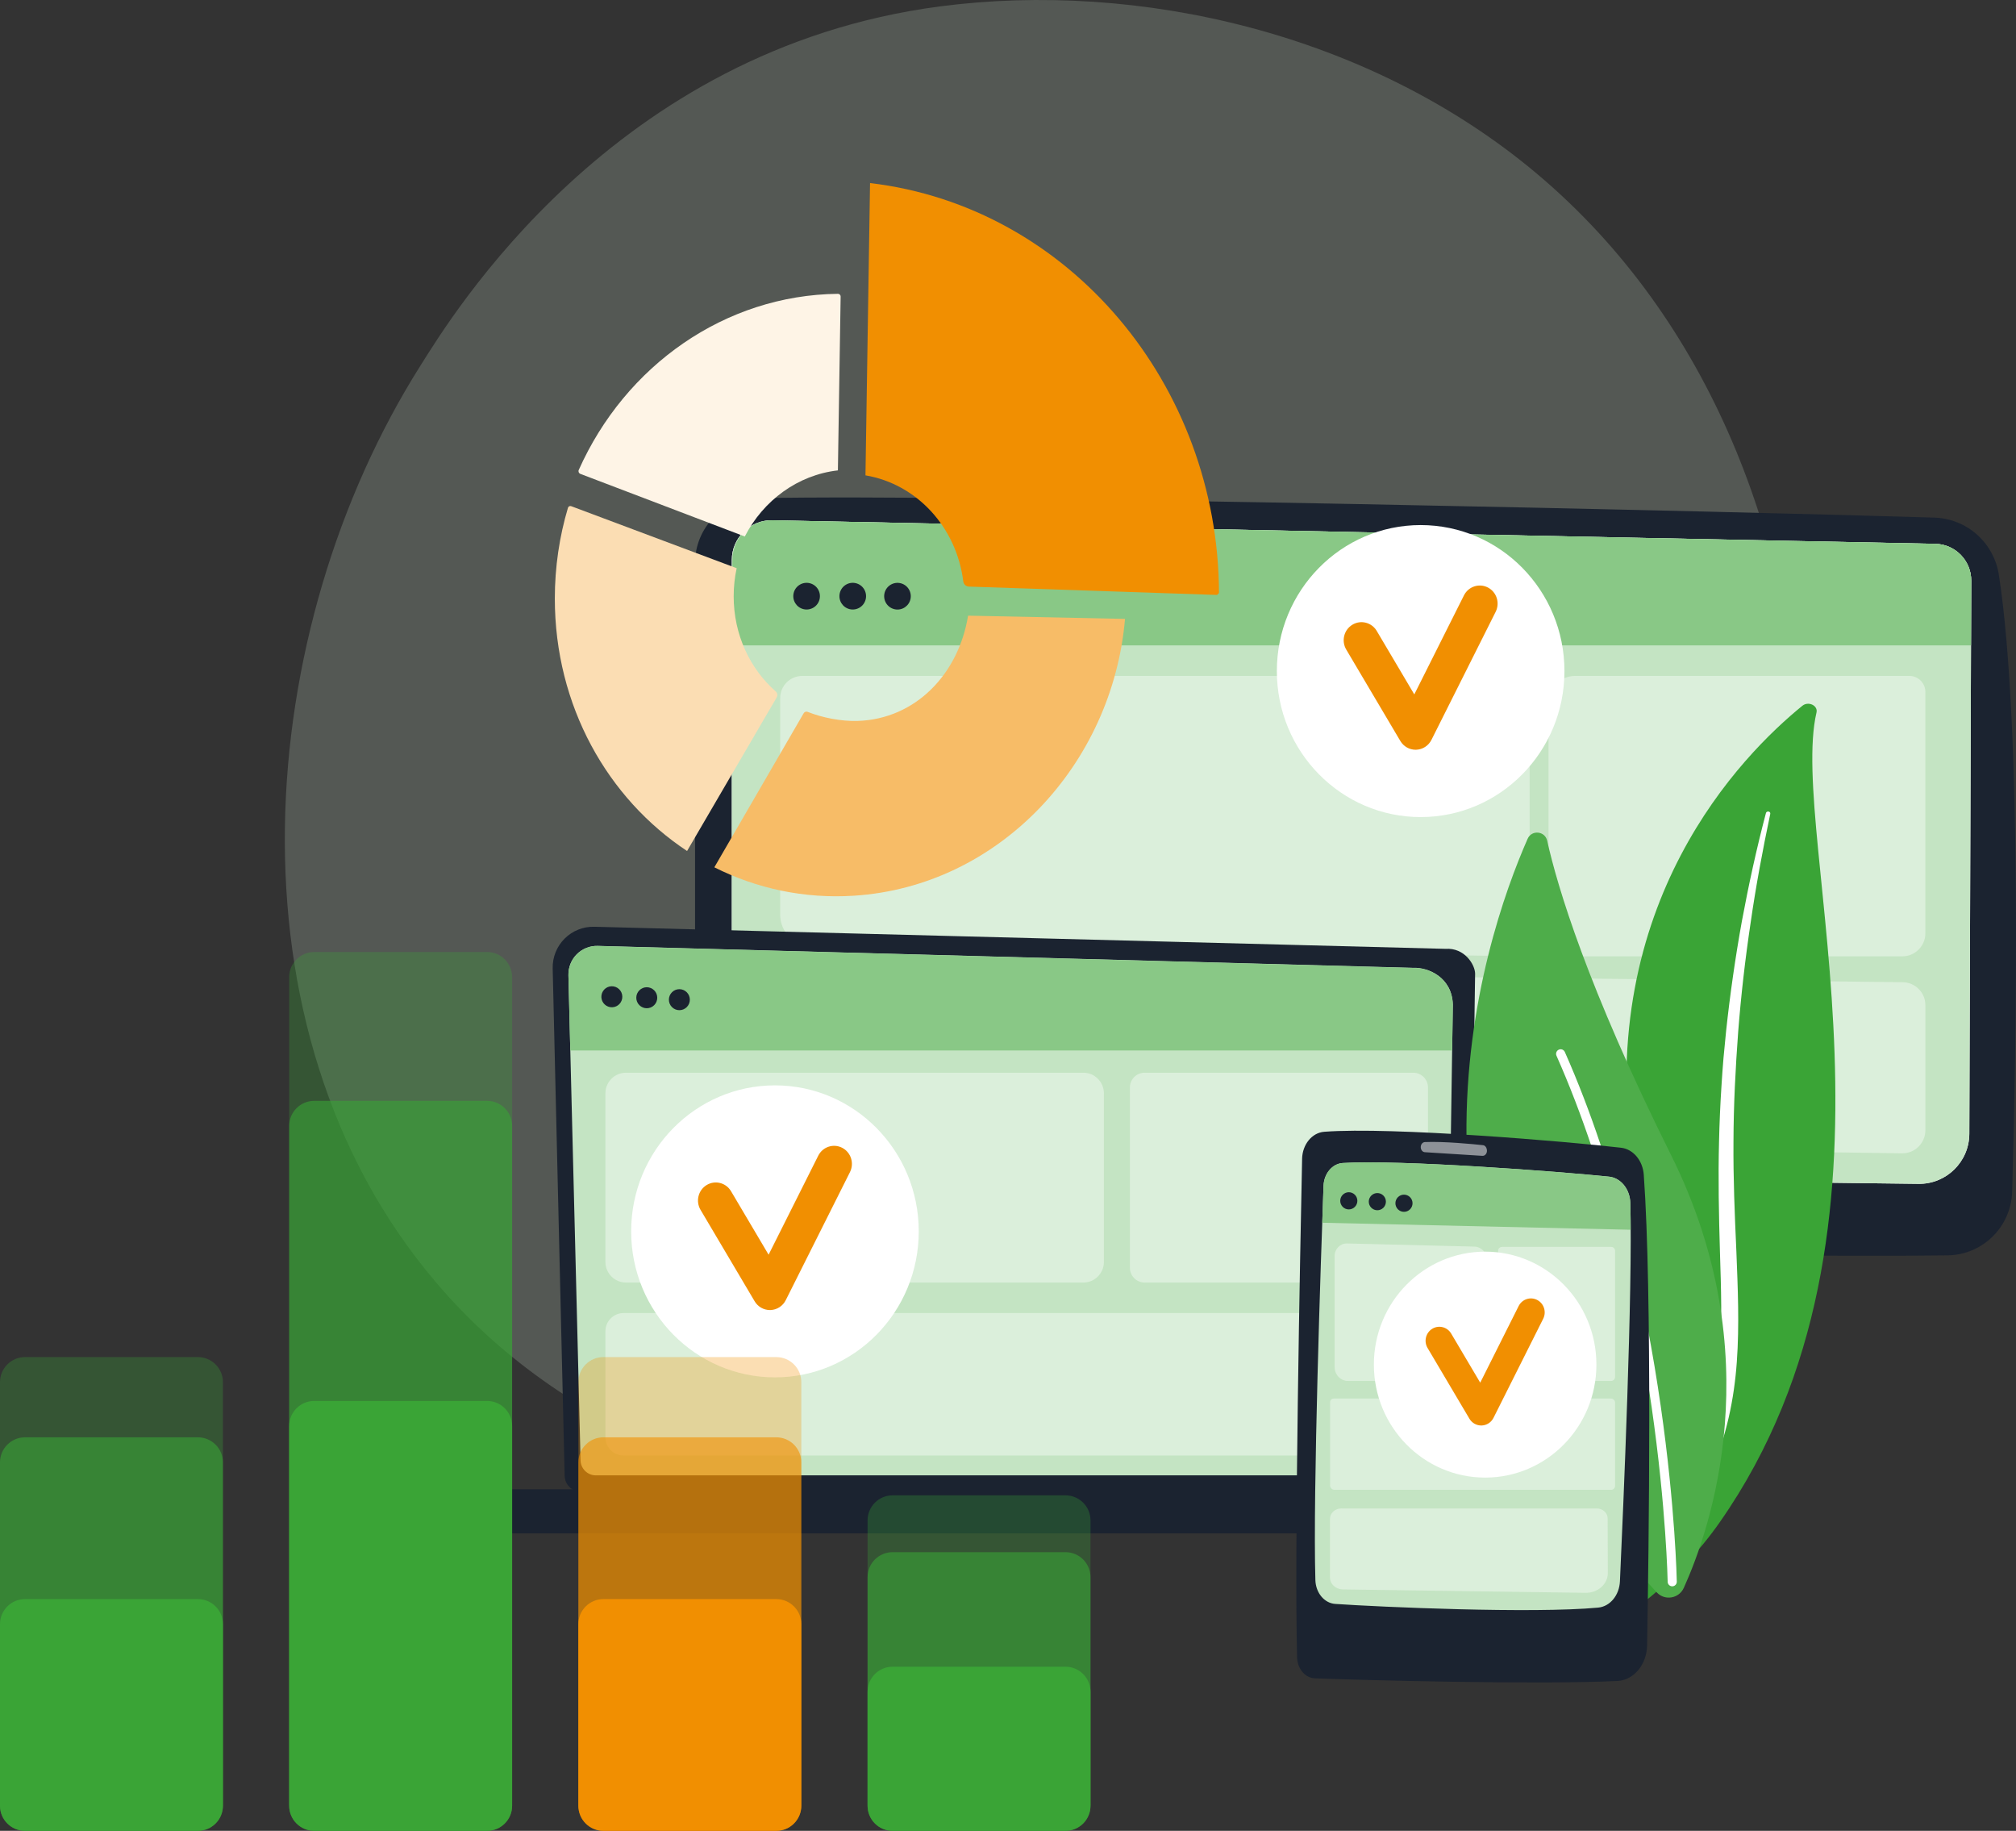 <?xml version="1.0" encoding="UTF-8" standalone="no"?>
<svg xmlns:inkscape="http://www.inkscape.org/namespaces/inkscape" xmlns:sodipodi="http://sodipodi.sourceforge.net/DTD/sodipodi-0.dtd" xmlns="http://www.w3.org/2000/svg" xmlns:svg="http://www.w3.org/2000/svg" width="486.773" height="441.946" viewBox="0 0 486.773 441.946" fill="none" version="1.1" id="svg49" sodipodi:docname="Enete_Accueil.svg" inkscape:version="1.3 (0e150ed6c4, 2023-07-21)">
  <rect x="0" y="0" width="486.773" height="441.946" fill="#333333" stroke="none"/>
  <defs id="defs49"></defs>
  <path d="m 392.739,317.097 c -7.524,7.939 -14.643,13.061 -20.27,17.105 -66.121,47.553 -144.362,33.691 -160.99,30.306 C 186.924,359.51 139.46,349.848 105.144,309.4 53.228,248.208 61.313,151.8 101.582,88.16 c 7.366,-11.641 46.276,-76.25 125.358,-86.611 47.86,-6.271 103.65,6.377 144.051,40.302 84.806,71.214 78.769,215.079 21.747,275.246 z" fill="#d8edd7" fill-opacity="0.2" id="path1"></path>
  <path d="m 302.943,288.424 -6.694,60.163 h 77.65 l -10.113,-60.163 z" fill="#ffffff" id="path2"></path>
  <path d="m 167.824,135.894 v 141.787 c 0,11.663 9.273,21.202 20.907,21.503 51.67,1.335 232.381,4.573 281.566,3.847 8.454,-0.124 15.302,-6.905 15.547,-15.375 0.948,-32.939 2.489,-112.146 -3.212,-148.919 -1.201,-7.743 -7.722,-13.534 -15.537,-13.785 -43.293,-1.388 -234.86,-5.795 -284.021,-4.689 -8.479,0.191 -15.249,7.133 -15.249,15.634 z" fill="#1b2330" id="path3"></path>
  <path d="m 176.701,135.204 v 134.707 c 0,6.81 5.454,12.359 12.247,12.461 l 274.273,3.396 c 6.736,0.101 12.256,-5.33 12.281,-12.081 l 0.459,-133.504 c 0.018,-4.827 -3.82,-8.783 -8.635,-8.901 l -280.805,-5.685 c -5.386,-0.131 -9.822,4.209 -9.822,9.608 z" fill="#ffffff" id="path4"></path>
  <path d="m 390.626,360.897 h -113.646 c -3.088,0 -5.406,-2.203 -4.81,-4.569 l 1.459,-5.781 c 0.439,-1.739 2.347,-3.014 4.613,-3.086 l 109.559,-3.426 c 2.368,-0.074 4.465,1.186 4.98,2.993 l 2.629,9.207 c 0.684,2.392 -1.646,4.663 -4.784,4.663 z" fill="#ffffff" id="path5"></path>
  <path d="m 176.701,135.204 v 134.707 c 0,6.81 5.454,12.359 12.247,12.461 l 274.273,3.396 c 6.736,0.101 12.256,-5.33 12.281,-12.081 l 0.459,-133.504 c 0.018,-4.827 -3.82,-8.783 -8.635,-8.901 l -280.805,-5.685 c -5.386,-0.131 -9.822,4.209 -9.822,9.608 z" fill="#c4e4c3" id="path6"></path>
  <path d="m 475.909,155.799 0.054,-15.645 c 0.018,-4.827 -3.82,-8.768 -8.635,-8.886 l -280.732,-5.679 c -5.386,-0.131 -9.75,4.216 -9.75,9.615 v 20.595 h 299.064 z" fill="#89c886" id="path7"></path>
  <path d="m 197.888,144.651 c 0.408,-1.732 -0.662,-3.468 -2.39,-3.876 -1.728,-0.409 -3.46,0.664 -3.868,2.395 -0.407,1.732 0.663,3.468 2.391,3.877 1.728,0.408 3.459,-0.664 3.867,-2.396 z" fill="#1b2330" id="path8"></path>
  <path d="m 209.028,144.65 c 0.407,-1.732 -0.663,-3.467 -2.391,-3.876 -1.728,-0.409 -3.459,0.664 -3.867,2.396 -0.408,1.732 0.662,3.467 2.39,3.876 1.728,0.409 3.46,-0.664 3.868,-2.396 z" fill="#1b2330" id="path9"></path>
  <path d="m 219.873,144.436 c 0.285,-1.757 -0.905,-3.412 -2.658,-3.697 -1.752,-0.285 -3.403,0.908 -3.688,2.664 -0.284,1.757 0.906,3.412 2.658,3.697 1.753,0.285 3.404,-0.908 3.688,-2.664 z" fill="#1b2330" id="path10"></path>
  <path opacity="0.6" d="m 459.246,278.403 -263.641,-3.809 c -4.007,-0.059 -7.225,-3.331 -7.225,-7.348 v -26.447 c 0,-3.737 3.046,-6.755 6.774,-6.713 l 264.261,3.012 c 3.034,0.034 5.476,2.51 5.476,5.552 v 30.177 c 0,3.111 -2.54,5.621 -5.643,5.576 z" fill="#ebf6eb" id="path11"></path>
  <path opacity="0.6" d="m 364.331,230.781 -168.531,-2.43 c -4.116,-0.06 -7.421,-3.42 -7.421,-7.545 v -52.293 c 0,-2.953 2.389,-5.347 5.336,-5.347 h 169.494 c 3.383,0 6.126,2.749 6.126,6.139 v 56.532 c 0,2.759 -2.252,4.984 -5.004,4.944 z" fill="#ebf6eb" id="path12"></path>
  <path opacity="0.6" d="m 459.324,230.852 h -80.289 c -2.836,0 -5.135,-2.304 -5.135,-5.146 v -56.129 c 0,-3.541 2.863,-6.411 6.396,-6.411 h 80.736 c 2.131,0 3.859,1.732 3.859,3.868 v 58.24 c 0,3.081 -2.492,5.578 -5.565,5.578 z" fill="#ebf6eb" id="path13"></path>
  <path d="m 136.338,356.187 c 0,2.142 1.751,3.895 3.889,3.895 h 210.307 c 2.139,0 3.889,-1.752 3.889,-3.895 l 1.749,-121.135 c 0,-2.141 -2.517,-6.324 -7.132,-6.008 l -205.536,-5.331 c -2.684,-0.07 -5.279,0.966 -7.18,2.865 -1.9,1.899 -2.94,4.494 -2.876,7.181 l 2.888,122.428 z" fill="#1b2330" id="path14"></path>
  <path d="m 140.177,352.451 c 0,2.029 1.656,3.689 3.68,3.689 h 201.607 c 2.024,0 3.679,-1.66 3.679,-3.689 l 1.652,-109.967 c -0.194,-6.617 -5.983,-8.996 -9.492,-8.856 l -196.987,-5.297 c -1.885,-0.05 -3.709,0.678 -5.043,2.013 -1.336,1.335 -2.07,3.163 -2.023,5.052 l 2.929,117.057 z" fill="#c4e4c3" id="path15"></path>
  <path d="m 120.022,370.138 h 246.451 c 0.412,0 0.746,-0.335 0.746,-0.749 v -9.147 c 0,-0.413 -0.334,-0.748 -0.746,-0.748 h -246.451 c -0.412,0 -0.747,0.335 -0.747,0.748 v 9.147 c 0,0.414 0.334,0.749 0.747,0.749 z" fill="#1b2330" id="path16"></path>
  <path d="m 350.629,253.573 0.164,-11.019 c -0.194,-6.617 -5.983,-9.032 -9.492,-8.891 l -196.987,-5.315 c -1.885,-0.05 -3.709,0.669 -5.043,2.004 -1.336,1.335 -2.069,3.229 -2.023,5.118 l 0.452,18.103 z" fill="#89c886" id="path17"></path>
  <path d="m 346.964,300.209 h -0.008 c -0.298,-0.004 -0.537,-0.25 -0.532,-0.548 l 0.131,-8.918 c 0.004,-0.295 0.245,-0.533 0.539,-0.533 h 0.006 c 0.3,0.004 0.539,0.251 0.533,0.549 l -0.13,8.918 c -0.004,0.295 -0.245,0.532 -0.539,0.532 z" fill="#ffffff" id="path18"></path>
  <path opacity="0.6" d="M 261.571,258.946 H 151.151 c -2.746,0 -4.972,2.231 -4.972,4.983 v 40.683 c 0,2.753 2.226,4.984 4.972,4.984 h 110.42 c 2.746,0 4.972,-2.231 4.972,-4.984 v -40.683 c 0,-2.752 -2.226,-4.983 -4.972,-4.983 z" fill="#ebf6eb" id="path19"></path>
  <path opacity="0.6" d="m 276.384,258.946 h 64.849 c 1.966,0 3.562,1.599 3.562,3.57 v 43.51 c 0,1.97 -1.596,3.57 -3.562,3.57 h -64.849 c -1.966,0 -3.562,-1.6 -3.562,-3.57 v -43.51 c 0,-1.971 1.596,-3.57 3.562,-3.57 z" fill="#ebf6eb" id="path20"></path>
  <path opacity="0.6" d="M 340.415,316.962 H 150.558 c -2.418,0 -4.379,1.965 -4.379,4.389 v 25.603 c 0,2.424 1.96,4.389 4.379,4.389 h 189.857 c 2.418,0 4.379,-1.965 4.379,-4.389 v -25.603 c 0,-2.424 -1.961,-4.389 -4.379,-4.389 z" fill="#ebf6eb" id="path21"></path>
  <path d="m 150.23,241.019 c 0.224,-1.383 -0.713,-2.686 -2.092,-2.91 -1.379,-0.225 -2.679,0.714 -2.903,2.097 -0.224,1.382 0.713,2.685 2.092,2.91 1.379,0.224 2.679,-0.715 2.903,-2.097 z" fill="#1b2330" id="path22"></path>
  <path d="m 157.955,242.64 c 0.988,-0.99 0.988,-2.596 0,-3.586 -0.988,-0.991 -2.59,-0.991 -3.578,0 -0.988,0.99 -0.988,2.596 0,3.586 0.988,0.991 2.59,0.991 3.578,0 z" fill="#1b2330" id="path23"></path>
  <path d="m 165.825,243.109 c 0.988,-0.99 0.988,-2.596 0,-3.586 -0.988,-0.991 -2.59,-0.991 -3.578,0 -0.988,0.99 -0.988,2.596 0,3.586 0.988,0.991 2.59,0.991 3.578,0 z" fill="#1b2330" id="path24"></path>
  <path d="m 343.022,197.236 c 19.175,0 34.72,-15.78 34.72,-35.245 0,-19.465 -15.545,-35.244 -34.72,-35.244 -19.175,0 -34.72,15.779 -34.72,35.244 0,19.465 15.545,35.245 34.72,35.245 z" fill="#ffffff" id="path25"></path>
  <path d="m 341.8,180.982 c -1.504,0 -2.904,-0.8 -3.683,-2.116 l -13.063,-22.07 c -1.222,-2.066 -0.564,-4.745 1.471,-5.986 2.033,-1.241 4.675,-0.572 5.897,1.492 l 9.067,15.322 11.987,-23.899 c 1.076,-2.147 3.665,-3.003 5.78,-1.909 2.116,1.093 2.957,3.72 1.88,5.867 l -15.505,30.917 c -0.71,1.413 -2.118,2.325 -3.68,2.381 -0.05,0.001 -0.1,0.003 -0.151,0.003 z" fill="#f18f01" id="path26"></path>
  <path d="m 187.117,332.487 c 19.175,0 34.719,-15.78 34.719,-35.244 0,-19.465 -15.544,-35.245 -34.719,-35.245 -19.176,0 -34.72,15.78 -34.72,35.245 0,19.464 15.544,35.244 34.72,35.244 z" fill="#ffffff" id="path27"></path>
  <path d="m 185.895,316.234 c -1.505,0 -2.904,-0.8 -3.684,-2.117 l -13.062,-22.07 c -1.222,-2.066 -0.564,-4.745 1.47,-5.986 2.034,-1.241 4.675,-0.572 5.897,1.493 l 9.067,15.321 11.987,-23.899 c 1.077,-2.147 3.665,-3.002 5.781,-1.908 2.115,1.092 2.957,3.72 1.88,5.867 l -15.506,30.916 c -0.709,1.413 -2.118,2.326 -3.679,2.381 -0.051,0.002 -0.101,0.003 -0.151,0.003 z" fill="#f18f01" id="path28"></path>
  <path d="m 179.835,129.509 c 4.478,-8.716 12.805,-14.863 22.478,-15.961 l 0.662,-41.973 c 0.006,-0.359 -0.285,-0.654 -0.642,-0.65 -27.283,0.297 -51.357,17.316 -62.592,42.525 -0.164,0.367 0.017,0.798 0.392,0.939 l 39.702,15.119 z" fill="#fef4e6" id="path29"></path>
  <path d="m 233.747,148.619 c -2.276,13.996 -12.595,24.932 -26.618,25.409 -3.945,0.134 -8.652,-0.784 -12.112,-2.189 -0.361,-0.147 -0.774,0.001 -0.97,0.339 l -21.566,37.186 c 10.188,5.121 21.693,7.628 33.722,6.854 34.948,-2.244 62.392,-31.551 65.439,-66.82 l -37.894,-0.779 z" fill="#f7bc67" id="path30"></path>
  <path d="m 165.895,205.426 21.64,-37.076 c 0.275,-0.472 0.18,-1.072 -0.229,-1.432 -6.207,-5.472 -10.157,-13.698 -10.157,-22.98 0,-2.327 0.251,-4.595 0.723,-6.779 l -39.963,-14.973 c -0.318,-0.119 -0.672,0.056 -0.77,0.381 -2.064,6.932 -3.175,14.291 -3.175,21.907 0,25.955 12.794,48.304 31.93,60.949 z" fill="#fbddb3" id="path31"></path>
  <path d="m 208.969,114.748 c 12.387,2.077 21.992,12.531 23.62,25.594 0.087,0.7 0.662,1.233 1.364,1.257 l 59.911,2.013 c 0.186,-0.181 0.284,-0.277 0.47,-0.457 -0.184,-50.234 -36.12,-93.271 -84.258,-98.967 l -1.106,70.56 z" fill="#f18f01" id="path32"></path>
  <path d="m 438.603,171.989 c 0.394,-1.681 -1.964,-2.797 -3.409,-1.624 -14.665,11.919 -49.9,47.611 -41.118,109.987 11.017,78.259 -7.818,106.815 -31.265,124.234 0,0 32.199,-8.191 52.457,-37.167 49.739,-71.143 16.333,-165.551 23.335,-195.429 z" fill="#3aa436" id="path33"></path>
  <path d="m 427.443,196.433 c -1.834,8.713 -3.47,17.451 -4.733,26.23 -1.316,8.771 -2.325,17.572 -3.016,26.388 -0.652,8.818 -1.111,17.644 -1.138,26.475 -0.071,8.829 0.295,17.652 0.698,26.509 0.346,8.855 0.753,17.772 0.105,26.753 -0.635,8.963 -2.518,18.003 -6.253,26.479 -0.934,2.112 -1.916,4.218 -3.031,6.252 -1.073,2.054 -2.25,4.066 -3.469,6.06 -2.461,3.978 -5.231,7.822 -8.319,11.47 -6.196,7.284 -13.67,13.745 -21.904,19.214 -0.867,0.576 -2.108,0.434 -2.773,-0.317 -0.653,-0.736 -0.508,-1.786 0.318,-2.368 l 0.005,-0.004 c 1.96,-1.378 3.898,-2.776 5.757,-4.243 0.944,-0.72 1.849,-1.477 2.77,-2.217 0.886,-0.769 1.808,-1.51 2.667,-2.302 3.496,-3.118 6.735,-6.446 9.674,-9.964 5.91,-7.004 10.641,-14.809 14.226,-22.899 1.74,-4.064 3.131,-8.232 4.146,-12.479 1.012,-4.247 1.649,-8.568 2.001,-12.926 0.705,-8.716 0.387,-17.546 0.113,-26.401 -0.259,-8.859 -0.449,-17.761 -0.216,-26.657 0.103,-4.447 0.297,-8.892 0.585,-13.333 0.128,-2.221 0.306,-4.439 0.481,-6.657 0.198,-2.217 0.411,-4.433 0.643,-6.646 0.952,-8.853 2.216,-17.676 3.8,-26.452 1.633,-8.77 3.534,-17.498 5.819,-26.15 0.066,-0.248 0.351,-0.402 0.636,-0.346 0.277,0.054 0.453,0.29 0.403,0.53 z" fill="#ffffff" id="path34"></path>
  <path d="m 400.051,384.409 c 1.939,2.062 5.348,1.468 6.514,-1.111 6.435,-14.238 20.994,-56.142 -3.052,-104.417 -20.307,-40.767 -27.452,-64.807 -29.942,-75.944 -0.526,-2.355 -3.747,-2.669 -4.718,-0.46 -10.725,24.364 -39.042,107.237 31.2,181.933 z" fill="#4ead4a" id="path35"></path>
  <path d="m 403.572,382.907 c 0.069,0.012 0.14,0.019 0.213,0.017 0.609,-0.009 1.095,-0.512 1.086,-1.123 -0.011,-0.692 -1.354,-69.897 -27.035,-127.859 -0.247,-0.557 -0.899,-0.809 -1.456,-0.561 -0.558,0.247 -0.808,0.902 -0.561,1.459 25.494,57.54 26.836,126.307 26.847,126.994 0.008,0.538 0.397,0.98 0.907,1.072 z" fill="#ffffff" id="path36"></path>
  <path d="m 314.4,279.734 c -0.449,21.221 -1.904,94.419 -1.209,120.359 0.074,2.748 1.953,4.953 4.296,5.043 11.592,0.445 54.085,1.572 73.044,0.639 3.949,-0.194 7.089,-3.945 7.171,-8.577 0.393,-22.274 1.263,-84.923 -0.804,-113.621 -0.247,-3.438 -2.549,-6.177 -5.478,-6.521 -12.624,-1.481 -55.299,-5.1 -71.679,-3.854 -2.954,0.225 -5.269,3.062 -5.342,6.532 z" fill="#1b2330" id="path37"></path>
  <path d="m 319.572,286.244 c -0.623,17.129 -2.592,74.111 -1.967,95.181 0.091,3.081 2.162,5.57 4.786,5.75 10.803,0.742 47.658,2.376 63.503,0.888 2.852,-0.268 5.092,-2.973 5.245,-6.325 0.804,-17.475 3.108,-70.533 2.509,-91.367 -0.095,-3.324 -2.291,-6.038 -5.116,-6.336 -11.687,-1.23 -50.85,-4.158 -64.314,-3.296 -2.528,0.161 -4.537,2.539 -4.646,5.505 z" fill="#c4e4c3" id="path38"></path>
  <path opacity="0.5" d="m 343.046,276.91 c 0,0.652 0.433,1.188 0.987,1.222 2.738,0.169 10.45,0.644 13.897,0.878 0.679,0.047 1.213,-0.67 1.084,-1.454 l -0.023,-0.133 c -0.088,-0.535 -0.466,-0.938 -0.929,-0.987 -2.329,-0.25 -9.36,-0.944 -14.017,-0.75 -0.559,0.024 -1.001,0.567 -1.001,1.224 z" fill="#ffffff" id="path39"></path>
  <path d="m 393.742,296.855 c -0.009,-2.302 -0.039,-4.565 -0.094,-6.462 -0.095,-3.324 -2.291,-6.048 -5.116,-6.346 -11.687,-1.23 -50.85,-4.164 -64.314,-3.302 -2.527,0.162 -4.537,2.559 -4.646,5.524 -0.096,2.657 -0.166,4.751 -0.313,8.894 l 74.483,1.69 z" fill="#89c886" id="path40"></path>
  <path opacity="0.6" d="m 355.971,333.36 h -30.46 c -1.801,0 -3.259,-1.507 -3.259,-3.366 v -26.807 c 0,-1.697 1.354,-3.063 2.999,-3.023 l 30.741,0.759 c 1.691,0.042 3.04,1.468 3.04,3.214 v 26.061 c 0,1.746 -1.371,3.162 -3.062,3.162 z" fill="#ebf6eb" id="path41"></path>
  <path opacity="0.6" d="m 362.651,300.998 h 26.385 c 0.516,0 0.933,0.419 0.933,0.935 v 30.429 c 0,0.551 -0.446,0.998 -0.995,0.998 h -26.061 c -0.655,0 -1.188,-0.534 -1.188,-1.191 v -30.242 c 0,-0.513 0.415,-0.929 0.926,-0.929 z" fill="#ebf6eb" id="path42"></path>
  <path opacity="0.6" d="m 322.017,337.604 h 66.954 c 0.551,0 0.999,0.449 0.999,1.001 v 20.067 c 0,0.528 -0.428,0.959 -0.957,0.959 h -66.797 c -0.584,0 -1.058,-0.476 -1.058,-1.061 v -20.104 c 0,-0.475 0.384,-0.86 0.859,-0.86 z" fill="#ebf6eb" id="path43"></path>
  <path opacity="0.6" d="m 382.837,384.494 -58.574,-0.819 c -1.736,-0.024 -3.13,-1.294 -3.13,-2.851 v -14.212 c 0,-1.37 1.24,-2.481 2.768,-2.481 h 61.619 c 1.462,0 2.648,1.06 2.652,2.372 l 0.04,13.234 c 0.008,2.655 -2.414,4.799 -5.375,4.758 z" fill="#ebf6eb" id="path44"></path>
  <path d="m 326.467,291.785 c 1.055,-0.439 1.556,-1.651 1.119,-2.708 -0.437,-1.058 -1.646,-1.56 -2.701,-1.122 -1.055,0.438 -1.557,1.65 -1.12,2.708 0.438,1.057 1.647,1.56 2.702,1.122 z" fill="#1b2330" id="path45"></path>
  <path d="m 334.028,291.536 c 0.807,-0.809 0.807,-2.122 0,-2.931 -0.808,-0.809 -2.117,-0.809 -2.925,0 -0.807,0.809 -0.807,2.122 0,2.931 0.808,0.809 2.117,0.809 2.925,0 z" fill="#1b2330" id="path46"></path>
  <path d="m 339.789,292.368 c 1.055,-0.438 1.556,-1.65 1.119,-2.708 -0.437,-1.057 -1.647,-1.559 -2.702,-1.121 -1.055,0.438 -1.556,1.65 -1.119,2.708 0.437,1.057 1.646,1.559 2.702,1.121 z" fill="#1b2330" id="path47"></path>
  <path d="m 358.595,356.68 c 14.838,0 26.866,-12.21 26.866,-27.272 0,-15.062 -12.028,-27.272 -26.866,-27.272 -14.838,0 -26.866,12.21 -26.866,27.272 0,15.062 12.028,27.272 26.866,27.272 z" fill="#ffffff" id="path48"></path>
  <path d="m 357.649,344.104 c -1.164,0 -2.248,-0.62 -2.85,-1.637 l -10.108,-17.078 c -0.946,-1.599 -0.436,-3.673 1.137,-4.633 1.574,-0.96 3.618,-0.444 4.564,1.155 l 7.016,11.855 9.276,-18.493 c 0.834,-1.662 2.837,-2.323 4.472,-1.476 1.638,0.846 2.289,2.879 1.455,4.539 l -11.999,23.923 c -0.548,1.094 -1.639,1.8 -2.847,1.842 -0.04,0.002 -0.078,0.003 -0.116,0.003 z" fill="#f18f01" id="path49"></path>
  <path opacity="0.3" d="M 47.782,327.59 H 6.044 c -3.338,0 -6.044,2.706 -6.044,6.044 v 101.839 c 0,3.338 2.706,6.044 6.044,6.044 h 41.738 c 3.338,0 6.044,-2.706 6.044,-6.044 v -101.839 c 0,-3.338 -2.706,-6.044 -6.044,-6.044 z" fill="#3aa436" id="path1-1"></path>
  <path opacity="0.6" d="M 47.782,346.958 H 6.044 c -3.338,0 -6.044,2.706 -6.044,6.044 v 82.9 c 0,3.338 2.706,6.044 6.044,6.044 h 41.738 c 3.338,0 6.044,-2.706 6.044,-6.044 v -82.9 c 0,-3.338 -2.706,-6.044 -6.044,-6.044 z" fill="#3aa436" id="path2-7"></path>
  <path d="M 47.782,386.009 H 6.044 c -3.338,0 -6.044,2.706 -6.044,6.044 v 43.849 c 0,3.338 2.706,6.044 6.044,6.044 h 41.738 c 3.338,0 6.044,-2.706 6.044,-6.044 v -43.849 c 0,-3.338 -2.706,-6.044 -6.044,-6.044 z" fill="#3aa436" id="path3-8"></path>
  <path opacity="0.3" d="M 117.608,229.807 H 75.87 c -3.338,0 -6.044,2.706 -6.044,6.044 v 199.256 c 0,3.338 2.706,6.044 6.044,6.044 h 41.738 c 3.338,0 6.044,-2.706 6.044,-6.044 v -199.256 c 0,-3.338 -2.706,-6.044 -6.044,-6.044 z" fill="#3aa436" id="path4-0"></path>
  <path opacity="0.6" d="M 117.608,265.737 H 75.87 c -3.338,0 -6.044,2.706 -6.044,6.044 v 164.121 c 0,3.338 2.706,6.044 6.044,6.044 h 41.738 c 3.338,0 6.044,-2.706 6.044,-6.044 v -164.121 c 0,-3.338 -2.706,-6.044 -6.044,-6.044 z" fill="#3aa436" id="path5-9"></path>
  <path d="M 117.608,338.178 H 75.87 c -3.338,0 -6.044,2.706 -6.044,6.045 v 91.679 c 0,3.338 2.706,6.044 6.044,6.044 h 41.738 c 3.338,0 6.044,-2.706 6.044,-6.044 v -91.679 c 0,-3.339 -2.706,-6.045 -6.044,-6.045 z" fill="#3aa436" id="path6-8"></path>
  <path opacity="0.3" d="m 187.435,327.59 h -41.738 c -3.338,0 -6.044,2.706 -6.044,6.044 v 101.84 c 0,3.338 2.706,6.044 6.044,6.044 h 41.738 c 3.338,0 6.044,-2.706 6.044,-6.044 v -101.84 c 0,-3.338 -2.706,-6.044 -6.044,-6.044 z" fill="#f18f01" id="path7-8"></path>
  <path opacity="0.6" d="m 187.435,346.958 h -41.738 c -3.338,0 -6.044,2.706 -6.044,6.044 v 82.9 c 0,3.338 2.706,6.044 6.044,6.044 h 41.738 c 3.338,0 6.044,-2.706 6.044,-6.044 v -82.9 c 0,-3.338 -2.706,-6.044 -6.044,-6.044 z" fill="#f18f01" id="path8-3"></path>
  <path d="m 187.435,386.009 h -41.738 c -3.338,0 -6.044,2.706 -6.044,6.044 v 43.849 c 0,3.338 2.706,6.044 6.044,6.044 h 41.738 c 3.338,0 6.044,-2.706 6.044,-6.044 v -43.849 c 0,-3.338 -2.706,-6.044 -6.044,-6.044 z" fill="#f18f01" id="path9-3"></path>
  <path opacity="0.3" d="m 257.261,360.963 h -41.738 c -3.338,0 -6.044,2.706 -6.044,6.044 v 68.591 c 0,3.338 2.706,6.044 6.044,6.044 h 41.738 c 3.338,0 6.044,-2.706 6.044,-6.044 v -68.591 c 0,-3.338 -2.706,-6.044 -6.044,-6.044 z" fill="#3aa436" id="path10-5"></path>
  <path opacity="0.6" d="m 257.261,374.679 h -41.738 c -3.338,0 -6.044,2.706 -6.044,6.044 v 55.178 c 0,3.338 2.706,6.044 6.044,6.044 h 41.738 c 3.338,0 6.044,-2.706 6.044,-6.044 v -55.178 c 0,-3.338 -2.706,-6.044 -6.044,-6.044 z" fill="#3aa436" id="path11-5"></path>
  <path d="m 257.261,402.333 h -41.738 c -3.338,0 -6.044,2.706 -6.044,6.045 v 27.524 c 0,3.338 2.706,6.044 6.044,6.044 h 41.738 c 3.338,0 6.044,-2.706 6.044,-6.044 v -27.524 c 0,-3.339 -2.706,-6.045 -6.044,-6.045 z" fill="#3aa436" id="path12-2"></path>
</svg>
